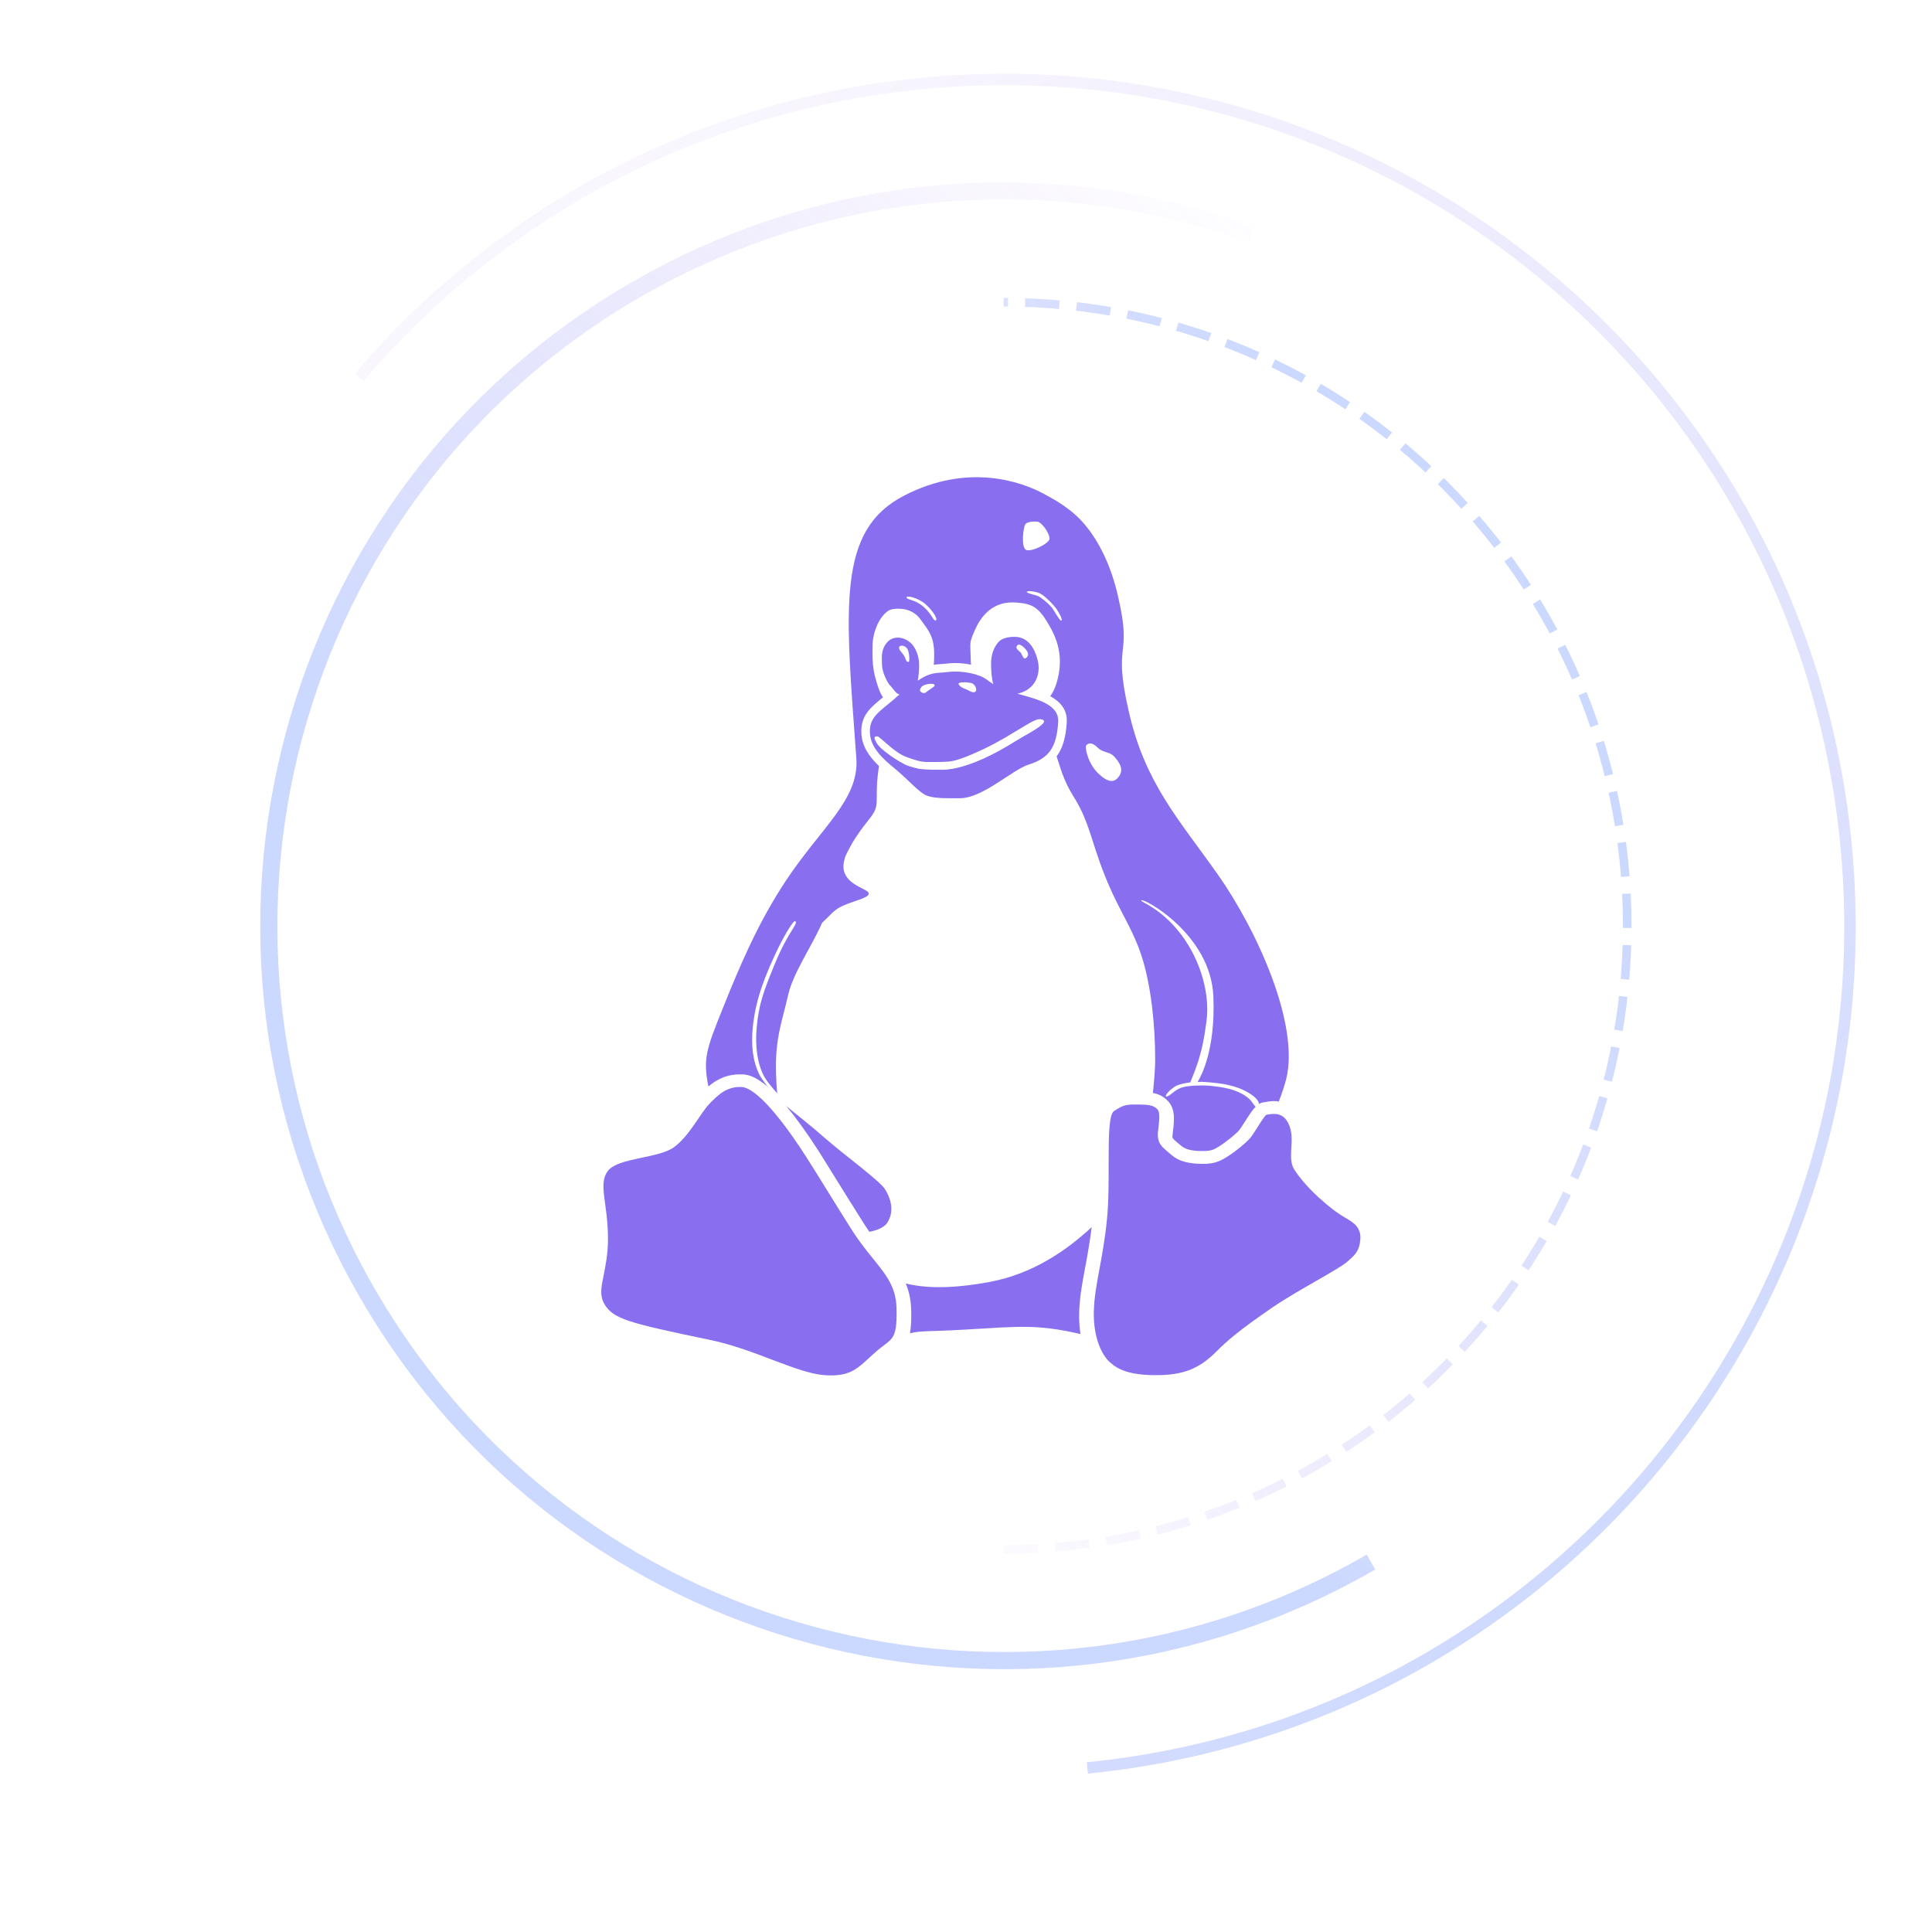 <?xml version="1.0" encoding="UTF-8"?>
<svg xmlns="http://www.w3.org/2000/svg" width="169" height="169" viewBox="0 0 169 169" fill="none">
  <g clip-path="url(#clip0_2641_1081)">
    <path fill-rule="evenodd" clip-rule="evenodd" d="M86.572 112.135C90.338 111.437 93.3 109.382 95.492 107.344C95.325 108.708 95.111 109.87 94.919 110.903C94.657 112.282 94.437 113.496 94.401 114.786C94.379 115.478 94.425 116.112 94.513 116.695C90.732 115.816 89.088 116.033 84.495 116.301C81.302 116.49 80.503 116.387 79.6 116.628C79.692 116.109 79.725 115.49 79.707 114.667C79.692 113.721 79.515 112.953 79.231 112.267C80.701 112.645 83.016 112.803 86.572 112.135ZM72.263 99.641C70.802 98.354 69.848 97.637 68.924 96.869C68.862 96.817 68.811 96.774 68.756 96.725C69.567 97.695 70.519 98.988 71.653 100.757C72.293 101.776 72.723 102.465 73.175 103.203C73.73 104.096 74.352 105.106 75.499 106.92C75.688 107.219 75.865 107.488 76.048 107.753C76.685 107.625 77.31 107.393 77.597 106.984C78.289 105.948 77.89 104.78 77.429 104.045C76.996 103.319 73.803 100.983 72.263 99.641ZM61.967 95.036C61.476 92.59 61.796 91.767 63.23 88.189C64.605 84.771 66.234 80.815 68.762 77.012C71.827 72.392 75.151 69.943 74.91 66.369C73.946 53.072 73.169 46.427 79.073 43.362C84.7 40.443 89.396 42.172 91.256 43.17C92.055 43.6 93.681 44.432 94.895 45.893C96.108 47.32 97.203 49.486 97.813 52.221C99.082 57.705 97.298 55.902 98.725 62.175C100.137 68.452 103.01 71.526 106.52 76.485C110.018 81.456 113.678 89.638 112.513 94.374C112.366 94.947 112.147 95.621 111.86 96.356C111.723 96.326 111.583 96.317 111.433 96.317C111.11 96.317 110.838 96.375 110.692 96.402H110.683C110.479 96.417 110.299 96.466 110.131 96.57C110.067 96.027 109.167 95.508 108.469 95.222C107.749 94.932 106.962 94.813 106.962 94.813C106.962 94.813 106.075 94.679 105.294 94.639C105.035 94.63 105.065 94.627 104.757 94.652C105.084 94.124 106.331 91.791 106.139 87.171C105.913 81.678 99.972 78.513 99.832 78.754C99.728 78.927 101.506 79.333 103.361 81.806C105.026 84.026 105.864 86.982 105.532 89.36C105.309 90.983 105.181 91.602 104.858 92.688C104.605 93.505 104.269 94.316 104.12 94.679C103.574 94.749 103.037 94.868 102.738 95.069C102.199 95.417 101.775 95.984 102.077 95.917C102.385 95.847 102.72 95.35 103.37 95.133C104.019 94.932 105.139 94.938 105.575 94.96C106.02 94.981 107.115 95.103 107.868 95.35C108.618 95.603 109.231 95.972 109.548 96.448C109.649 96.606 109.741 96.728 109.835 96.808C109.555 97.091 109.283 97.512 108.911 98.095C108.725 98.378 108.499 98.732 108.405 98.854C108.173 99.138 107.319 99.854 106.648 100.275C106.203 100.559 105.962 100.684 105.212 100.684C105.044 100.684 104.861 100.684 104.666 100.669C103.733 100.592 103.483 100.37 103.138 100.074C103.083 100.025 103.031 99.982 102.979 99.94L102.882 99.857C102.543 99.555 102.543 99.555 102.565 99.321L102.601 98.994C102.723 97.957 102.83 96.969 102.119 96.265C101.747 95.887 101.323 95.698 100.848 95.603C100.957 94.581 101.049 93.435 101.049 92.746C101.049 89.543 100.674 86.283 99.939 83.883C99.262 81.648 98.191 80.071 97.267 78.046C95.422 74.005 95.517 72.197 93.867 69.614C92.983 68.195 92.723 67.009 92.427 66.164C92.955 65.457 93.23 64.508 93.312 63.218C93.388 62.09 92.751 61.383 91.866 60.895C92.153 60.523 92.339 60.068 92.485 59.531C92.851 58.144 92.87 56.613 91.839 54.813C90.875 53.093 90.32 52.819 88.92 52.709C86.767 52.52 85.755 54.03 85.282 55.103C84.77 56.271 84.876 56.103 84.91 57.58C84.913 57.775 84.925 57.967 84.941 58.141C84.45 58.04 83.965 58 83.556 58C83.315 58 83.08 58.016 82.861 58.04C82.671 58.061 82.501 58.08 82.345 58.086C82.129 58.104 81.909 58.113 81.683 58.15C81.708 57.891 81.717 57.583 81.717 57.235C81.717 55.695 81.244 55.176 80.515 54.173C79.817 53.215 78.716 53.17 78.027 53.295C77.627 53.359 77.109 53.868 76.752 54.624C76.52 55.137 76.337 55.78 76.325 56.451C76.276 58.272 76.432 58.958 76.844 60.187C76.95 60.492 77.081 60.76 77.24 61.001C77.194 61.035 77.158 61.065 77.118 61.096C76.142 61.898 75.294 62.596 75.346 64.091C75.374 65.274 76.054 66.207 76.886 67.009C76.734 68.138 76.691 68.406 76.691 69.977C76.691 71.245 76.115 71.34 74.849 73.264C74.507 73.795 74.209 74.35 73.937 74.926C73.8 75.426 73.715 75.826 73.843 76.25C74.218 77.528 76.087 77.775 75.99 78.195C75.892 78.622 74.428 78.827 73.391 79.403C72.852 79.717 72.531 80.159 71.912 80.721C71.019 82.776 69.381 85.091 68.945 87.027C68.426 89.333 67.786 90.806 67.884 93.898C67.917 94.755 67.939 95.28 67.993 95.64C67.539 95.139 67.03 94.545 66.77 94.023C66.282 93.038 66.032 91.608 66.191 89.885C66.368 87.909 66.749 86.802 67.81 84.237C68.957 81.474 69.811 80.858 69.582 80.589C69.396 80.379 68.329 82.371 67.963 83.154C66.984 85.243 66.145 87.216 65.865 89.711C65.663 91.535 65.883 92.831 66.383 93.917C66.508 94.2 66.813 94.621 67.158 95.069C65.929 94.008 65.227 93.981 64.861 93.981C63.562 93.947 62.66 94.447 61.967 95.036ZM96.005 67.592C96.868 68.452 97.405 68.452 97.755 68.07C98.435 67.348 97.892 66.665 97.478 66.195C97.066 65.725 96.526 65.881 96.032 65.411C95.562 64.932 95.221 64.969 95.02 65.192C94.882 65.347 95.129 66.695 96.005 67.592ZM90.912 51.883C90.43 51.691 89.814 51.666 89.823 51.776C89.826 51.904 90.497 52.026 90.775 52.13C91.058 52.23 91.705 52.798 91.958 53.084C92.214 53.377 92.684 54.332 92.839 54.286C92.989 54.246 92.653 53.603 92.406 53.252C92.153 52.898 91.394 52.093 90.912 51.883ZM89.768 48.107C90.226 48.309 91.869 47.51 91.808 47.08C91.72 46.442 91.049 45.664 90.762 45.634C90.485 45.609 89.86 45.609 89.692 45.86C89.506 46.082 89.289 47.921 89.768 48.107ZM79.302 52.261C79.308 52.48 80.024 52.419 80.762 53.057C81.525 53.716 81.607 54.292 81.842 54.271C82.071 54.255 81.729 53.533 80.948 52.84C80.338 52.31 79.293 52.044 79.302 52.261ZM117.505 106.417C116.624 105.917 114.336 104.078 113.199 102.276C112.51 101.163 113.492 99.376 112.537 97.994C111.967 97.165 110.957 97.509 110.799 97.509C110.631 97.509 109.756 99.046 109.405 99.495C109.03 99.952 108.042 100.757 107.328 101.196C106.624 101.641 106.069 101.895 104.562 101.782C103.062 101.657 102.626 101.147 102.15 100.757C101.674 100.33 101.198 100.019 101.293 99.016C101.4 98.018 101.522 97.311 101.217 97.006C100.893 96.68 100.448 96.616 99.466 96.616C98.481 96.616 98.295 96.646 97.466 97.174C97.008 97.448 96.978 99.281 96.978 101.431C96.978 103.142 96.99 105.054 96.837 106.606C96.484 110.214 95.752 112.334 95.684 114.664C95.611 116.994 96.392 118.561 97.103 119.174C97.801 119.811 98.835 120.29 101.122 120.29C103.415 120.29 104.843 119.778 106.346 118.281C107.316 117.302 108.344 116.399 111.326 114.353C113.693 112.745 117.255 110.973 117.966 110.266C118.319 109.912 118.945 109.574 118.999 108.302C119.024 107.171 118.133 106.808 117.505 106.417ZM74.419 107.439C72.312 104.093 71.976 103.483 70.573 101.279C69.18 99.086 66.411 95.127 64.828 95.082C63.571 95.051 62.858 95.734 62.08 96.527C61.29 97.32 60.326 99.357 58.948 100.358C57.557 101.352 54.056 101.257 53.166 102.434C52.291 103.596 53.202 105.289 53.181 108.427C53.181 109.76 52.949 110.775 52.797 111.59C52.583 112.617 52.446 113.337 52.87 114.075C53.66 115.383 54.913 115.707 62.123 117.21C65.984 118.009 69.622 120.08 72.065 120.287C74.507 120.467 75.032 119.656 76.52 118.332C77.993 117.006 78.475 117.427 78.426 114.517C78.378 111.635 76.52 110.772 74.419 107.439ZM78.317 67.268C77.182 66.347 76.124 65.359 76.093 64.075C76.041 62.712 76.935 62.255 78.201 61.172C78.338 61.041 78.506 60.892 78.689 60.751C78.347 60.672 78.246 60.358 77.826 59.925C77.658 59.73 77.152 58.848 77.152 58.113C77.152 57.65 77.045 56.982 77.444 56.399C77.722 55.969 78.07 55.774 78.57 55.774C79.024 55.774 79.607 56.079 79.89 56.494C80.18 56.909 80.396 57.488 80.396 58.147C80.396 58.626 80.369 59.111 80.281 59.534C80.494 59.403 80.698 59.278 80.887 59.178C81.656 58.799 82.144 58.876 82.946 58.781C84.068 58.641 85.599 58.915 86.31 59.443C86.517 59.602 86.715 59.727 86.886 59.842C86.734 59.318 86.694 58.613 86.694 58.061C86.694 57.214 86.938 56.616 87.368 56.131C87.697 55.789 88.28 55.707 88.768 55.707C89.924 55.707 90.598 56.738 90.829 58.058C90.918 58.653 90.781 59.345 90.412 59.824C90.076 60.279 89.518 60.584 88.993 60.678C90.793 61.178 92.668 61.633 92.562 63.173C92.427 65.338 91.796 66.308 90 66.875C88.551 67.323 85.974 69.824 83.971 69.824C83.083 69.824 81.839 69.873 81.113 69.614C80.427 69.373 79.451 68.205 78.317 67.268ZM89.274 57.079C89.43 57.269 89.524 57.753 89.753 57.555C90 57.375 90 57.095 89.692 56.762C89.393 56.433 89.134 56.308 89.009 56.433C88.768 56.665 89 56.814 89.274 57.079ZM83.849 59.839C84.022 60.187 84.446 60.233 84.739 60.407C85.02 60.559 85.172 60.59 85.282 60.526C85.523 60.407 85.34 59.952 85.09 59.803C84.864 59.65 83.757 59.62 83.849 59.839ZM80.47 60.361C80.427 60.492 80.805 60.754 80.991 60.562C81.202 60.404 81.452 60.233 81.549 60.169C81.933 59.928 81.775 59.751 81.162 59.839C80.528 59.968 80.528 60.218 80.47 60.361ZM79.003 57.238C79.247 57.537 79.228 57.988 79.491 57.888C79.588 57.857 79.555 57.095 79.372 56.765C79.186 56.451 78.753 56.415 78.67 56.576C78.582 56.765 78.765 56.942 79.003 57.238ZM77.42 65.747C77.96 66.18 78.618 66.6 79.189 66.89C79.533 67.058 80.381 67.253 80.381 67.253C81.189 67.354 81.949 67.332 82.437 67.332C83.586 67.332 85.023 66.854 86.523 66.128C87.999 65.393 88.353 65.1 89.396 64.496C90.412 63.929 91.686 63.194 91.238 62.974C90.796 62.755 90.351 63.069 88.89 63.947C87.475 64.81 86.502 65.344 85.09 65.954C84.446 66.235 83.583 66.573 82.943 66.622C82.327 66.662 81.531 66.655 81.052 66.655C80.497 66.655 79.878 66.427 79.302 66.222C78.945 66.088 78.6 65.878 78.457 65.759C77.963 65.451 77.094 64.615 76.801 64.42C76.709 64.393 76.45 64.414 76.505 64.591C76.657 65.094 76.984 65.396 77.42 65.747Z" fill="#896EEF"></path>
  </g>
  <path opacity="0.3" d="M119.926 136.641C89.187 154.388 49.881 143.856 32.134 113.117C14.387 82.378 24.919 43.072 55.658 25.325C72.683 15.495 92.337 14.341 109.5 20.49" stroke="url(#paint0_linear_2641_1081)" stroke-width="1.498"></path>
  <path opacity="0.3" d="M95.113 154.647C135.796 150.604 165.499 114.347 161.457 73.663C157.414 32.98 121.156 3.277 80.473 7.32C60.631 9.292 43.401 18.926 31.424 33" stroke="url(#paint1_linear_2641_1081)"></path>
  <path opacity="0.3" d="M87.793 135.529C117.918 135.529 142.34 111.108 142.34 80.983C142.34 50.857 117.918 26.436 87.793 26.436" stroke="url(#paint2_linear_2641_1081)" stroke-width="0.749" stroke-dasharray="3 1.5"></path>
  <defs>
    <linearGradient id="paint0_linear_2641_1081" x1="129.448" y1="150.18" x2="187.845" y2="83.116" gradientUnits="userSpaceOnUse">
      <stop offset="0" stop-color="#527EFF"></stop>
      <stop offset="1" stop-color="#A067E8" stop-opacity="0"></stop>
    </linearGradient>
    <linearGradient id="paint1_linear_2641_1081" x1="-187.5" y1="153" x2="-66.512" y2="309.092" gradientUnits="userSpaceOnUse">
      <stop offset="0" stop-color="#A067E8" stop-opacity="0"></stop>
      <stop offset="1" stop-color="#527EFF"></stop>
    </linearGradient>
    <linearGradient id="paint2_linear_2641_1081" x1="104.065" y1="18.944" x2="32.943" y2="62.346" gradientUnits="userSpaceOnUse">
      <stop offset="0" stop-color="#527EFF"></stop>
      <stop offset="1" stop-color="#A067E8" stop-opacity="0"></stop>
    </linearGradient>
    <clipPath id="clip0_2641_1081">
      <rect width="79.292" height="79.292" fill="white" transform="translate(46.148 41.383)"></rect>
    </clipPath>
  </defs>
</svg>
